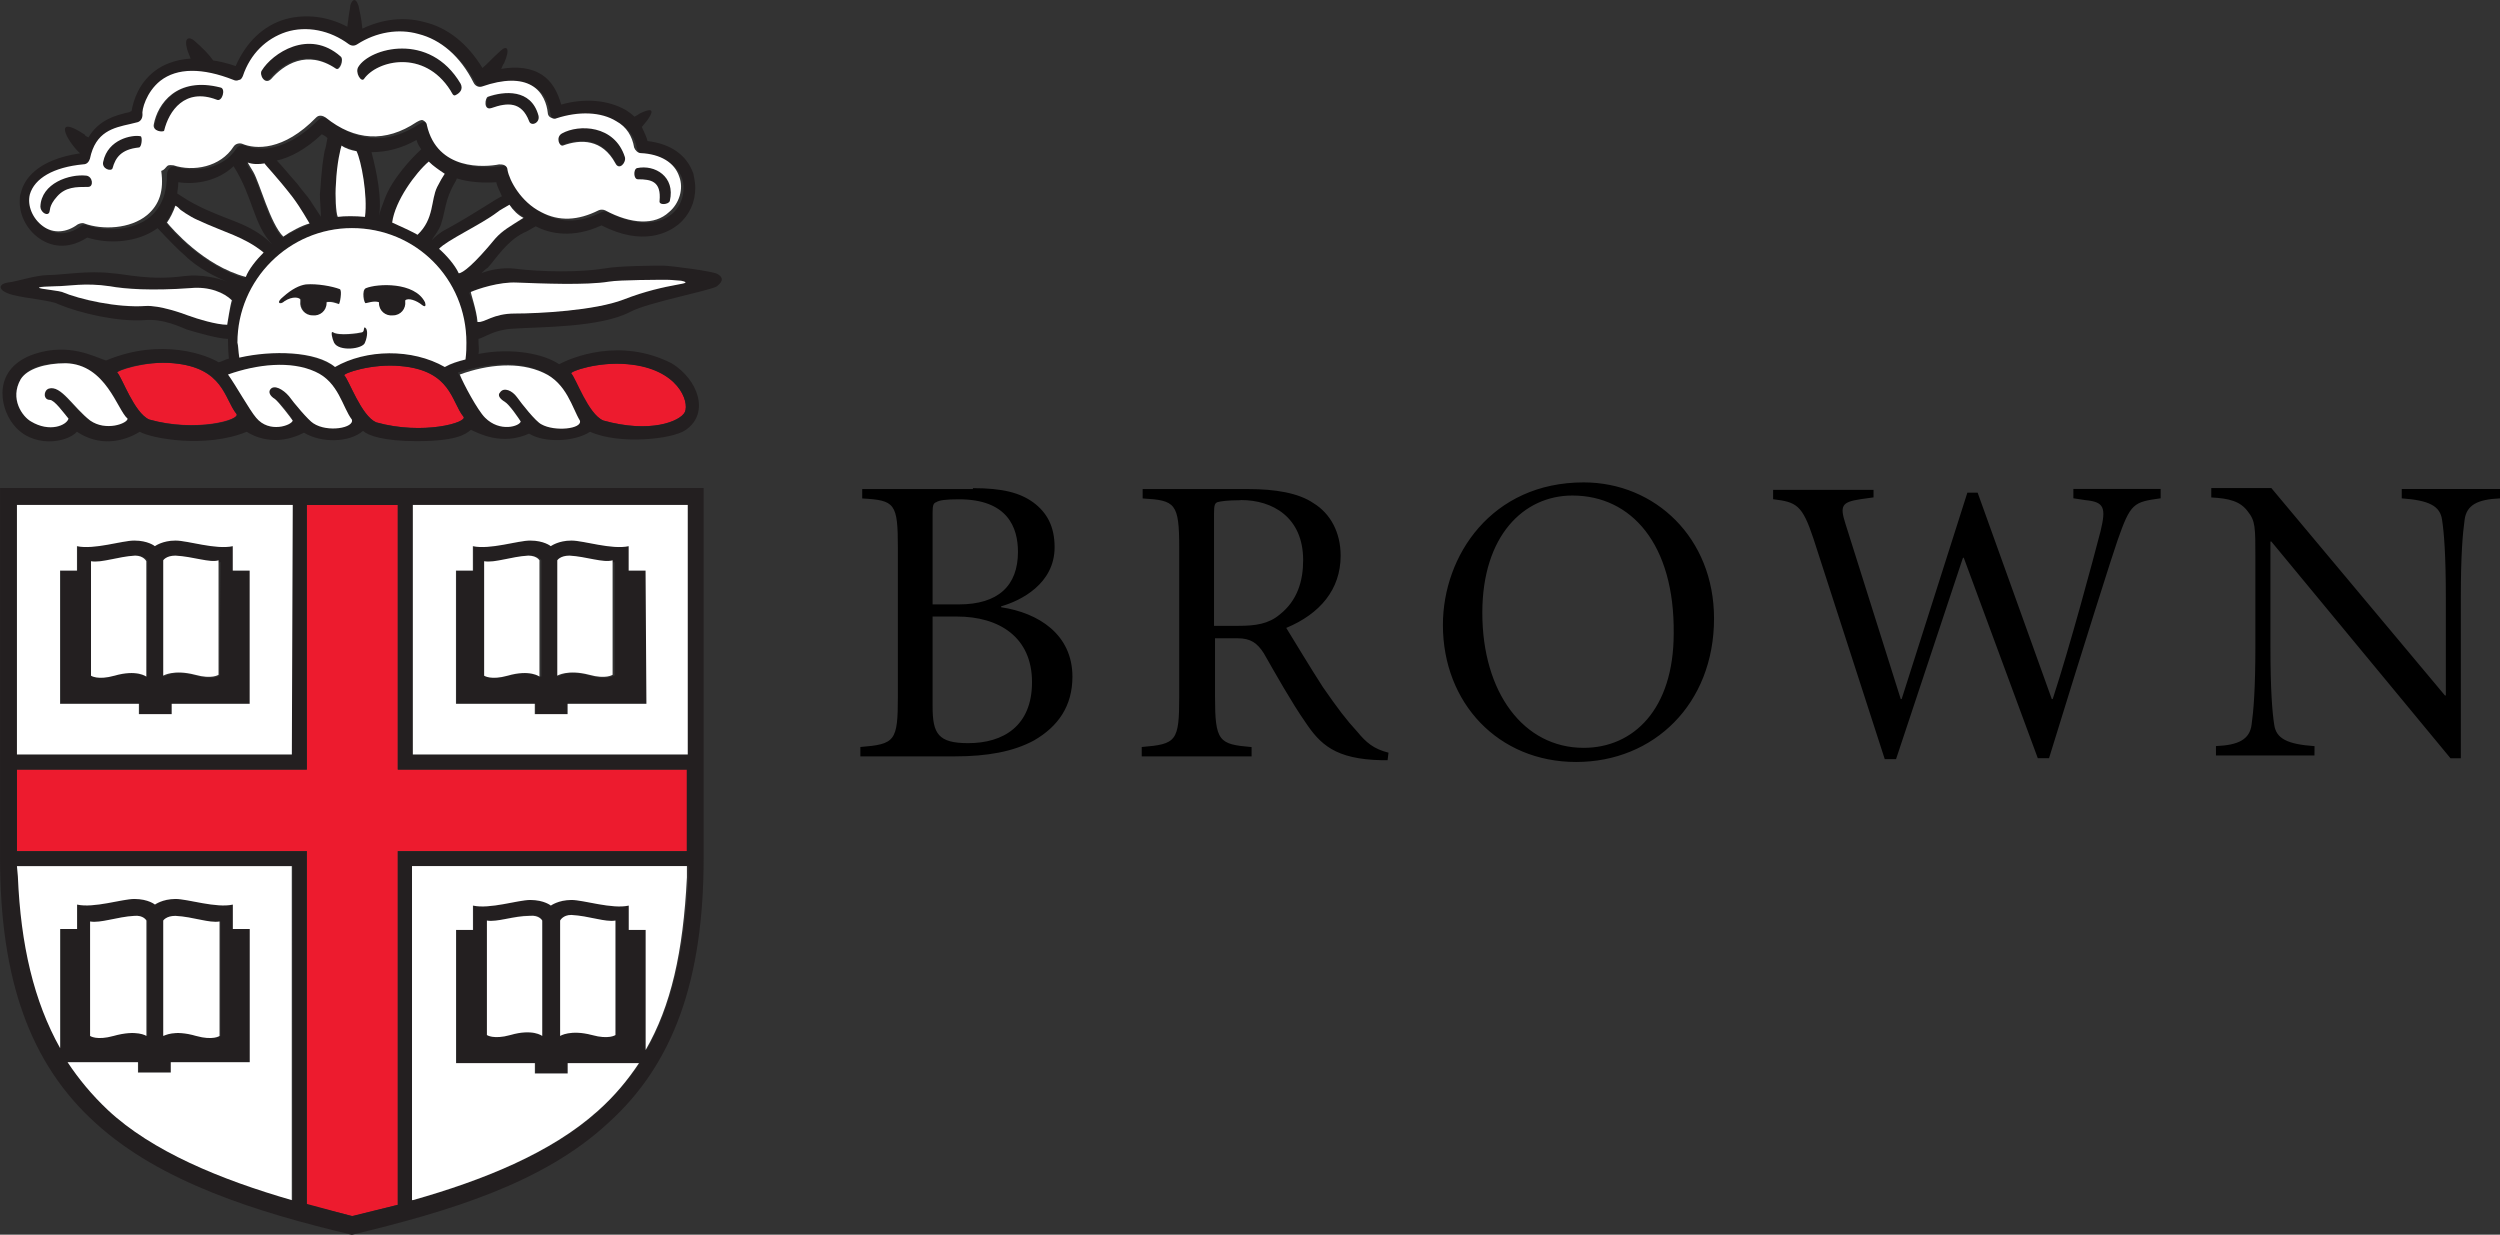 <!-- Generator: Adobe Illustrator 25.2.0, SVG Export Plug-In . SVG Version: 6.00 Build 0)  -->
<svg xmlns="http://www.w3.org/2000/svg" xmlns:xlink="http://www.w3.org/1999/xlink" version="1.1" id="katman_1" x="0px" y="0px" viewBox="75.001 98.782 409.997 202.479" style="enable-background:new 0 0 560 400;" xml:space="preserve" width="409.997" height="202.479">
<rect x="75.001" y="98.782" width="409.997" height="202.479" fill="#333333" stroke="none"/>
<style type="text/css">
	.st0{fill:#ED1B2E;}
	.st1{fill:#231F20;}
	.st2{fill:#FFFFFF;}
</style>
<g transform="matrix(1.26 0 0 1.26 -8.707 -11.761)">
	<path d="M289.53,168.23c0,11.11-7.82,18.68-17.95,18.68c-10.14,0-17.34-7.69-17.34-17.83c0-9.04,6.35-18.56,18.32-18.56   C281.84,150.52,289.53,157.73,289.53,168.23z M229.33,186.18h-14.29v-1.22c4.52-0.37,4.88-0.73,4.88-6.59v-19.29   c0-5.86-0.49-6.23-4.76-6.47v-1.22h13.8c3.42,0,6.47,0.49,8.43,1.83c2.2,1.34,3.54,3.79,3.54,6.84c0,4.4-2.69,7.57-7.08,9.4   c0.98,1.59,3.18,5.25,4.76,7.69c1.95,2.81,3.05,4.27,4.52,5.86c1.1,1.34,2.08,2.2,4.03,2.69l-0.12,0.98h-0.73   c-6.11-0.12-8.06-2.08-10.01-5.01c-1.71-2.44-3.91-6.35-5.37-8.91c-0.86-1.34-1.71-1.95-3.42-1.95h-2.93v7.57   c0,5.86,0.49,6.23,4.76,6.59V186.18z M313.22,186.54h-1.47l-9.28-28.7c-1.46-4.4-2.2-4.76-5.25-5.13v-1.22h13.07v0.98l-1.71,0.24   c-2.44,0.37-2.69,0.86-1.95,3.18l7.2,22.83h0.12l8.55-26.86h1.34l9.65,26.86h0.12c2.2-6.72,5.25-18.07,6.23-21.86   c0.73-3.05,0.49-3.79-1.95-4.03l-1.59-0.24v-1.22h11.36v1.22c-3.54,0.49-3.91,0.61-5.62,5.5c-0.49,1.34-4.4,13.68-8.91,28.33h-1.46   l-9.65-26.13l-0.12,0.12L313.22,186.54z M367.68,186.06h-12.82v-1.22c2.93-0.12,4.4-0.86,4.64-2.81c0.24-1.71,0.49-4.52,0.49-10.14   v-11.6c0-3.91,0-4.76-0.98-5.98c-0.98-1.34-2.44-1.71-4.76-1.83v-1.22h7.82l22.59,26.99h0.12v-12.7c0-5.62-0.24-8.55-0.49-10.14   c-0.24-1.83-1.71-2.56-5.25-2.81v-1.22h12.82v1.22c-2.93,0.12-4.4,0.85-4.64,2.81c-0.24,1.71-0.49,4.52-0.49,10.14v20.88h-1.34   l-23.32-28.21h-0.12v13.68c0,5.62,0.24,8.55,0.49,10.14c0.24,1.83,1.71,2.56,5.25,2.81L367.68,186.06z M190.75,186.18h-12.33v-1.22   c4.52-0.37,4.88-0.73,4.88-6.59v-19.29c0-5.86-0.37-6.23-4.64-6.47v-1.22h14.41v-0.12c3.91,0,6.11,0.61,7.82,1.83   c1.83,1.34,2.81,3.17,2.81,5.86c0,4.76-4.4,6.96-6.96,7.69v0.12c4.88,0.73,9.28,3.54,9.28,9.04c0,3.79-1.83,6.47-5.01,8.3   C198.32,185.57,194.9,186.18,190.75,186.18L190.75,186.18z M271.09,152.23c-6.35,0-11.72,5.25-11.72,15.26   c0,10.38,5.37,17.58,13.19,17.58c6.47,0,11.72-5.01,11.72-14.9C284.4,158.58,278.79,152.23,271.09,152.23z M190.99,167.98h-3.17   v11.72c0,3.54,0.73,4.76,4.64,4.76c4.52,0,8.3-2.2,8.3-7.94C200.76,170.67,196.49,167.98,190.99,167.98L190.99,167.98z    M227.82,152.84c-1.71,0.01-2.41,0.13-2.88,0.24c-0.37,0.12-0.49,0.37-0.49,1.46v14.65h3.18c2.2,0,3.91-0.24,5.37-1.47   c2.32-1.83,3.05-4.4,3.05-7.08c0-5.62-4.03-7.82-8.06-7.82L227.82,152.84z M187.82,166.4h3.42c5.13,0,7.69-2.44,7.69-6.84   c0-3.17-1.34-6.84-7.69-6.84c-1.71,0-2.56,0.12-2.93,0.37c-0.37,0.12-0.49,0.37-0.49,1.34V166.4z"/>
	<path class="st0" d="M106.37,244.55l5.98,1.47l5.86-1.47v-46.04h37.73v-10.62h-37.73v-34.44h-11.84v34.44H68.64v10.62h37.73   L106.37,244.55z"/>
	<path class="st0" d="M118.58,135.38c6.59,0.49,6.59,4.64,8.18,6.59c0.61,0.73-5.25,2.44-11.36,0.73c-1.95-0.85-3.54-5.5-4.15-6.11   C111.01,136.36,114.79,135.01,118.58,135.38L118.58,135.38z M144.95,142.46c6.11,1.71,10.01,0.12,10.62-1.1   c0.61-1.34-0.85-5.74-7.45-6.23c-3.79-0.37-7.57,0.98-7.33,1.22C141.29,136.97,142.88,141.61,144.95,142.46L144.95,142.46z    M89.03,135.01c6.47,0.61,6.59,4.64,8.18,6.59c0.61,0.73-5.25,2.44-11.36,0.73c-1.95-0.86-3.54-5.5-4.15-6.11   C81.46,136.11,85.24,134.65,89.03,135.01z"/>
	<g>
		<path class="st1" d="M159.85,123.41c-0.49-0.37-6.23-1.1-7.08-1.1c-0.85,0-5.74,0-7.69,0.37c-2.93,0.49-8.06,0.49-11.84,0    c-1.34-0.12-2.93,0.12-4.15,0.61c0.24-0.24,0.49-0.49,0.85-0.73c1.1-1.22,2.44-3.42,4.64-4.52c0.61-0.24,1.1-0.61,1.59-0.85    c1.83,0.98,4.88,1.59,8.55-0.12c5.49,2.81,8.79,0.86,10.01-0.12c1.46-1.22,2.2-2.93,2.2-4.76c0-0.61-0.12-1.22-0.24-1.83    c-0.85-2.44-2.93-3.91-5.98-4.27c-0.12-0.61-0.49-1.22-0.73-1.83c0.37-0.49,0.73-0.86,0.86-1.1c0.24-0.37,1.22-1.83-1.22-0.61    c-0.12,0.12-0.37,0.24-0.61,0.37c-0.37-0.37-0.73-0.61-1.1-0.85c-2.32-1.34-5.37-1.59-8.43-0.73c-0.49-1.71-1.22-3.05-2.56-3.91    c-1.34-0.85-3.18-1.1-5.25-0.73c0.12-0.24,0.24-0.61,0.37-0.73c0.86-1.95,0.37-2.44-0.49-1.59c-1.1,0.98-1.71,1.71-2.32,2.2    c-1.95-3.18-4.52-5.25-7.57-5.98c-2.69-0.73-5.49-0.37-8.06,0.86c-0.12-1.34-0.37-2.32-0.49-2.93c-0.49-1.59-1.1-0.37-1.1,0.12    c-0.12,0.61-0.24,1.59-0.37,2.56c-2.56-1.34-5.37-1.71-8.06-0.98c-2.93,0.85-5.13,3.05-6.47,6.1c-1.1-0.37-2.08-0.61-2.93-0.73    c-0.49-0.73-1.34-1.59-2.44-2.56c-0.73-0.61-1.34-0.37-0.98,0.98c0.12,0.49,0.37,0.98,0.49,1.34c-2.08,0.12-3.66,0.85-4.64,1.59    c-2.08,1.59-2.81,3.78-3.05,5.25c-0.12,0-0.24,0.12-0.24,0.12c-1.71,0.37-4.03,0.98-5.37,3.3c-0.24-0.12-0.49-0.24-0.49-0.37    c-4.27-2.81-2.32,0.86-0.61,2.44c-5.74,0.85-7.33,3.54-7.69,5.13C69,113.16,69,113.64,69,114.01c0,1.83,0.98,3.66,2.56,4.76    c1.95,1.34,4.15,1.22,6.23-0.12c2.69,0.86,6.47,0.73,9.16-1.22c1.59,1.71,2.81,2.93,3.54,3.54c1.71,1.71,4.27,2.93,5.5,3.42    c-1.22-0.49-3.42-0.98-5.5-0.73c-4.52,0.61-7.57-0.24-9.52-0.37c-3.18-0.37-6.47,0.24-8.18,0.24s-4.15,0.86-5.37,0.98    c-1.34,0.24-1.22,1.1,0.61,1.59c1.83,0.49,5.13,0.73,5.98,1.22c2.93,1.22,7.82,2.32,11.23,2.08c2.44-0.24,4.88,0.98,5.5,1.22    c1.22,0.37,4.15,1.22,5.37,1.22c0-0.12,0,1.71,0.12,2.56c-0.49,0.12-0.85,0.37-1.34,0.49c-1.34-0.85-7.33-3.3-14.65-0.24    c-1.59-0.49-4.76-2.32-9.28-0.86c-5.5,1.83-4.64,6.84-2.81,9.16c2.44,3.17,6.96,2.44,8.3,0.98c2.93,1.95,5.98,1.34,8.18,0    c1.47,0.86,8.55,2.2,13.92,0c0.73,0.49,3.66,2.08,7.45,0.12c2.2,1.34,5.86,1.34,7.69-0.24c0.61,0.61,2.69,1.34,6.96,1.34    c5.13,0,6.35-0.86,7.08-1.47c1.1,0.49,4.03,2.08,7.57,0.49c1.95,1.22,5.86,1.1,7.94-0.24c3.79,1.71,10.75,0.98,12.45-0.24    c3.18-2.2,1.59-6.59-1.83-8.67c-6.72-3.42-13.07-0.73-14.65,0.12c-1.95-1.34-6.11-2.2-10.5-1.34c0.12-0.49,0-1.1,0-1.71v-0.24    c0.86-0.24,2.08-1.22,4.52-1.34c3.42-0.24,11.36-0.12,15.26-2.2c2.32-1.22,10.14-2.69,11.23-3.3    C160.71,124.27,160.46,123.78,159.85,123.41L159.85,123.41z M130.91,118.77c-2.81,3.42-4.27,4.52-4.76,4.52    c-0.61-1.1-1.71-2.44-2.56-3.18c0.98-1.1,5.5-3.18,7.57-4.76c0.37-0.24,1.22-0.73,1.59-0.98c0.49,0.61,1.22,1.22,1.95,1.71    C132.87,117.19,131.89,117.8,130.91,118.77z M89.64,111.45c2.44,0.37,5.25-0.24,7.2-2.08c2.56,4.03,2.56,7.57,5.01,10.14    c-3.05-2.93-5.74-2.93-10.14-5.25c-0.73-0.37-1.83-1.1-2.2-1.34c0-0.37,0.12-0.73,0.12-1.22    C89.64,111.69,89.64,111.57,89.64,111.45z M108.2,115.96c0.12,0.12-1.22-1.83-1.34-2.08c-0.49-0.73-1.1-1.34-1.71-2.2    c-1.1-1.22-1.95-2.32-2.69-3.05c1.71-0.37,3.79-1.46,5.86-3.42c0.24,0.12,0.49,0.24,0.73,0.49c-0.12,0.73-0.24,1.34-0.37,1.71    c-0.49,2.69-0.49,4.76-0.61,5.62C108.08,113.89,108.2,115.23,108.2,115.96z M104.41,113.52c1.1,1.34,1.95,3.05,2.2,3.42    c-0.86,0.37-2.44,1.1-3.42,1.71c-1.71-1.71-3.05-7.08-3.91-8.43c-0.37-0.49-0.61-0.85-0.73-1.22c0.61,0.24,1.47,0.12,2.08,0.24    C100.87,109.37,102.34,110.71,104.41,113.52z M112.23,117.43c8.3,0,14.9,6.59,14.9,14.9c0,0.61,0,1.34-0.12,2.2    c-0.85,0.24-1.83,0.61-2.69,0.98c-4.27-2.56-10.14-2.32-14.29,0c-2.56-1.95-8.18-2.2-12.46-1.22c-0.12-0.85-0.24-1.59-0.24-1.95    C97.45,124.02,104.05,117.43,112.23,117.43L112.23,117.43z M110.15,111.69c0.12-2.81,0.73-4.64,0.73-5.01    c0.61,0.24,1.34,0.49,1.95,0.73c0.49,1.1,1.46,5.74,1.1,8.55c-1.22-0.12-2.69-0.12-3.66,0    C110.03,115.48,110.03,113.15,110.15,111.69z M123.34,112.06c-0.86,1.83-0.37,4.15-2.56,6.23c-0.24-0.24-2.44-1.22-3.3-1.59    c0.37-2.93,3.05-6.47,4.76-7.94c0.49,0.61,1.34,1.22,1.95,1.59C124.07,110.59,123.71,111.2,123.34,112.06z M125.66,111.45    c0.12-0.12,0.12-0.24,0.24-0.49c1.59,0.49,3.42,0.61,5.13,0.49c0.12,0.61,0.49,1.22,0.73,1.83c-0.86,0.37-3.42,2.2-7.2,4.27    c-0.98,0.49-1.59,1.1-1.95,1.47c0.37-0.61,0.98-1.34,1.22-2.08C124.44,115.11,124.32,113.77,125.66,111.45z M116.5,113.64    c-0.37,0.98-0.61,1.59-0.73,2.2c0.37-2.2-0.24-5.5-0.98-8.3c1.95,0,3.91-0.49,5.86-1.59c0.12,0.49,0.37,0.85,0.61,1.22    C120.17,108.15,117.48,110.96,116.5,113.64L116.5,113.64z M85.98,115.96c-2.2,1.83-5.86,1.95-8.18,1.1    c-0.24-0.12-0.61-0.12-0.85,0.12c-1.47,1.1-3.18,1.22-4.52,0.24c-1.34-0.98-2.08-2.56-1.71-4.15c0.49-2.08,3.05-3.54,6.96-3.91    c0.37,0,0.73-0.37,0.85-0.73c0.73-3.54,3.05-4.03,5.25-4.52l0.98-0.24c0.49-0.12,0.73-0.49,0.61-0.98    c-0.12-0.61,0.49-2.93,2.32-4.4c2.2-1.71,5.5-1.71,9.52-0.12c0.24,0.12,0.49,0.12,0.73,0c0.24-0.12,0.37-0.24,0.49-0.49    c0.98-2.93,3.05-5.01,5.62-5.74c2.69-0.86,5.62-0.24,8.18,1.59c0.37,0.24,0.73,0.24,1.1,0c2.44-1.59,5.37-2.08,7.94-1.34    c2.93,0.73,5.37,2.93,7.2,6.35c0.24,0.37,0.73,0.61,1.1,0.49c2.81-0.98,5.01-0.98,6.47-0.12c1.47,0.86,1.83,2.32,2.08,3.54    c0,0.24,0.24,0.49,0.37,0.61c0.24,0.12,0.49,0.12,0.73,0.12c2.93-0.98,5.86-0.85,7.82,0.37c1.34,0.85,2.08,1.95,2.32,3.42    c0.12,0.37,0.37,0.73,0.85,0.73c2.56,0.12,4.4,1.34,5.01,3.05c0.49,1.59,0,3.54-1.34,4.64c-1.95,1.59-5.01,1.47-8.3-0.24    c-0.24-0.12-0.61-0.12-0.85,0c-2.69,1.34-5.13,1.47-7.45,0.24c-2.69-1.34-4.27-4.15-4.4-5.5c0-0.24-0.12-0.49-0.37-0.61    c-0.24-0.12-0.49-0.24-0.73-0.12c-1.83,0.24-8.06,0.85-9.4-5.13c-0.12-0.24-0.24-0.49-0.49-0.61c-0.24-0.12-0.61,0.12-0.86,0.24    c-4.03,2.69-8.06,2.44-11.84-0.61c-0.37-0.24-0.85-0.37-1.22,0c-4.4,4.4-7.94,4.15-9.65,3.42c-0.37-0.12-0.86,0-1.1,0.37    c-1.71,2.69-5.37,3.17-7.82,2.44c-0.24-0.12-0.61-0.12-0.86,0.12c-0.24,0.24-0.37,0.49-0.37,0.86    C88.17,112.67,87.56,114.62,85.98,115.96L85.98,115.96z M88.05,116.7c0.37-0.49,0.86-1.47,1.1-2.2c0.24,0.12,0.37,0.24,0.49,0.37    c0.12,0,1.47,0.98,2.32,1.46c3.79,1.83,6.11,2.2,8.67,4.27c-0.98,0.98-1.95,2.2-2.44,3.3C92.81,122.31,88.66,117.55,88.05,116.7z     M90.86,128.79c-0.49-0.24-3.66-1.34-5.5-1.22c-3.79,0.24-8.55-0.85-10.87-1.83c-0.61-0.24-5.74-0.73-0.73-0.73    c1.71,0,3.66-0.49,7.08,0c1.95,0.24,5.37,0.61,10.5,0.24c2.56-0.24,4.4,0.61,5.37,1.59c-0.24,0.73-0.61,2.56-0.61,3.18    C94.65,130.01,92.2,129.27,90.86,128.79L90.86,128.79z M78.16,142.46c-2.32-1.59-3.79-4.64-5.37-4.15    c-0.61,0.24-0.73,1.47,0.12,1.47c0.61,0,1.71,1.71,2.44,2.44c-0.12,0.86-2.44,1.83-4.88,0.37c-1.1-0.61-2.81-2.81-1.34-5.5    c0.85-1.46,3.05-2.2,5.86-2.08c5.25,0.12,6.84,6.1,8.06,7.33C83.05,142.83,80.11,143.93,78.16,142.46z M85.85,142.34    c-1.95-0.86-3.54-5.5-4.15-6.11c-0.24-0.24,3.54-1.59,7.33-1.22c6.59,0.61,6.59,4.64,8.18,6.59    C97.82,142.46,91.84,144.05,85.85,142.34L85.85,142.34z M107.22,142.83c-0.61-0.37-2.44-2.69-3.18-3.54    c-0.61-0.85-1.83-1.59-2.44-0.85c-0.37,0.49,0,0.98,0.61,1.22c0.61,0.37,2.2,2.32,2.32,2.81c-0.12,0.61-3.05,1.71-4.76-0.37    c-0.85-1.1-2.56-4.27-3.66-5.62c3.79-1.34,8.18-1.83,11.36-0.37c3.05,1.47,3.54,4.64,4.76,6.23    C112.47,143.44,109.05,144.05,107.22,142.83L107.22,142.83z M115.4,142.71c-1.95-0.85-3.54-5.5-4.15-6.11    c-0.24-0.24,3.54-1.59,7.33-1.22c6.59,0.61,6.59,4.64,8.18,6.59C127.37,142.71,121.51,144.42,115.4,142.71L115.4,142.71z     M148.13,135.14c6.59,0.61,8.06,4.88,7.45,6.23c-0.61,1.22-4.52,2.81-10.62,1.1c-1.95-0.86-3.54-5.5-4.15-6.11    C140.44,136.11,144.22,134.77,148.13,135.14L148.13,135.14z M137.02,136.11c3.05,1.47,3.66,4.64,4.76,6.23    c0.24,1.1-3.42,1.34-5.01,0.49c-0.61-0.37-2.44-2.69-3.17-3.54c-0.61-0.85-1.71-1.34-2.2-0.61c-0.37,0.49,0.12,0.98,0.61,1.22    c0.73,0.37,1.95,2.2,2.08,2.56c-0.12,0.61-2.69,1.46-4.64-0.49c-0.98-0.98-2.69-4.4-3.42-5.74    C129.81,135.01,133.84,134.65,137.02,136.11z M154.6,124.76c-1.95,0.37-4.27,0.98-7.08,1.95c-3.79,1.46-11.11,1.83-14.17,1.83    c-2.93,0-3.78,1.22-4.88,1.1c0-1.59-0.98-3.79-0.98-3.79c0.85-0.49,3.54-1.34,5.98-1.22c3.17,0.12,8.91,0.37,11.97-0.12    c1.47-0.24,6.84-0.24,7.57-0.24c0.61,0,1.59,0.12,1.83,0.12C156.19,124.51,155.21,124.63,154.6,124.76z"/>
		<path class="st1" d="M77.92,112.06c-1.59,0-2.93,0-4.03,1.22c-1.22,1.34-0.85,1.95-1.1,2.2c-0.37,0.37-1.1-0.24-1.1-0.86    c0.12-3.05,3.79-4.27,5.98-4.03C78.53,110.71,78.65,112.06,77.92,112.06"/>
		<path class="st1" d="M84.51,106.93c-2.32,0.24-3.05,1.34-3.42,2.69c-0.12,0.49-1.47,0.12-1.22-0.85c0.61-2.93,3.79-3.54,4.88-3.3    C85,105.58,84.88,106.93,84.51,106.93"/>
		<path class="st1" d="M94.65,100.7c-4.15-1.59-6.23,1.47-6.84,4.03c-0.12,0.37-1.47,0.24-1.22-0.85c0.49-2.56,2.93-6.23,8.67-4.76    C95.74,99.24,95.38,100.94,94.65,100.7"/>
		<path class="st1" d="M110.03,96.55c-3.79-2.56-6.84-0.49-8.43,1.34c-0.73,0.86-1.59-0.61-1.22-1.1c1.34-2.2,6.1-5.5,10.26-1.83    C111.13,95.45,110.64,96.91,110.03,96.55"/>
		<path class="st1" d="M125.78,100.09c-0.37,0.24-0.49-0.24-0.73-0.61c-3.42-5.37-9.52-3.91-11.24-1.47    c-0.37,0.49-1.22-0.85-0.73-1.59c1.47-2.44,9.28-4.64,13.31,2.2C126.76,99.36,126.15,99.85,125.78,100.09"/>
		<path class="st1" d="M135.31,103.51c-0.98-2.56-2.81-2.44-4.88-1.71c-0.98,0.37-0.73-1.34-0.37-1.46c2.08-0.73,5.62-1.1,6.59,2.44    C136.77,103.75,135.55,104.24,135.31,103.51"/>
		<path class="st1" d="M146.54,108.88c-1.71-3.18-4.52-3.18-6.84-2.32c-0.49,0.24-0.98-1.1-0.12-1.59c2.2-1.22,6.84-1.1,8.18,3.05    C148.01,108.76,147.03,109.98,146.54,108.88"/>
		<path class="st1" d="M153.63,113.89c-0.12,0.49-1.47,0.61-1.34,0c0.24-2.56-1.1-2.81-2.81-2.81c-0.61,0-0.61-1.34-0.12-1.47    C151.67,109.13,154.36,110.83,153.63,113.89"/>
		<path class="st1" d="M109.05,127.2c0,0.98-0.86,1.71-1.83,1.59c-0.98,0-1.71-0.85-1.59-1.83v-0.24c-0.12-0.24-0.98-0.49-2.08,0.24    c-0.61,0.37-1.22,0.12-0.24-0.73c1.1-0.98,2.08-1.47,2.93-1.59c1.47-0.12,3.42,0.24,4.4,0.61c0.37,0.12,0,2.08-0.12,1.95    c-0.37-0.12-0.98-0.37-1.59-0.24L109.05,127.2z"/>
		<path class="st1" d="M113.94,132.45c-0.24,0.85-3.42,1.22-4.03,0c-0.24-0.49-0.49-1.59-0.12-1.34c0.73,0.37,3.18,0.12,3.66,0    c0.37-0.12,0.12-0.73,0.37-0.61C114.3,130.49,114.3,131.59,113.94,132.45"/>
		<path class="st1" d="M121.39,127.56c-0.73-0.61-1.83-0.98-2.2-0.61v0.12c0.12,0.98-0.61,1.83-1.59,1.83    c-0.98,0.12-1.83-0.61-1.83-1.59v-0.12c-0.61-0.24-1.59,0.12-1.71,0.12c-0.12,0-0.49-1.83,0-2.08c1.47-0.61,6.35-0.85,7.69,1.83    C121.88,127.44,121.75,127.81,121.39,127.56"/>
		<path class="st1" d="M120.17,153.45h35.78v32.48h-35.78L120.17,153.45z M68.64,153.45h35.78v32.48H68.64V153.45z M104.54,243.94    c-9.16-2.69-18.2-6.35-23.93-11.72c-2.08-1.95-3.79-3.91-5.25-6.23h9.16v1.34h4.27v-1.34h10.26v-17.34h-2.2v-3.18    c-2.2,0.49-5.86-0.73-7.45-0.73c-1.83,0-2.69,0.73-2.69,0.73s-0.98-0.73-2.69-0.73c-1.59,0-5.25,1.22-7.45,0.73v3.18h-2.2v15.51    c-3.54-6.11-5.13-13.43-5.5-22.35l-0.12-1.34h35.78L104.54,243.94z M78.28,222.57v-14.9c1.22,0.24,3.42-0.61,5.74-0.73    c1.22,0,1.59,0.61,1.59,0.61v15.02c0,0-1.34-0.86-4.15-0.12C79.14,223.18,78.28,222.57,78.28,222.57z M87.81,222.57v-15.02    c0,0,0.37-0.73,1.59-0.61c2.2,0.12,4.4,0.98,5.74,0.73v14.9c0,0-0.85,0.61-3.05,0C89.03,221.71,87.81,222.57,87.81,222.57z     M118.21,244.55l-5.98,1.47l-5.86-1.59v-45.91H68.64v-10.62h37.73v-34.44h11.84v34.44h37.61v10.62h-37.61V244.55z M150.57,224.4    v-15.63h-2.2v-3.17c-2.2,0.49-5.86-0.73-7.45-0.73c-1.83,0-2.69,0.73-2.69,0.73s-0.85-0.73-2.69-0.73c-1.59,0-5.25,1.22-7.45,0.73    v3.17h-2.2v17.34h10.26v1.34h4.27v-1.34h9.28c-1.47,2.2-3.3,4.27-5.37,6.23c-6.11,5.5-15.02,9.04-24.06,11.6v-43.47h35.78v1.47    C155.46,211.7,153.87,218.66,150.57,224.4L150.57,224.4z M146.54,207.55v14.9c0,0-0.86,0.61-3.05,0    c-2.93-0.86-4.15,0.12-4.15,0.12v-15.02c0,0,0.37-0.73,1.59-0.61C143.12,206.94,145.32,207.79,146.54,207.55L146.54,207.55z     M137.02,207.55v15.02c0,0-1.34-0.86-4.15-0.12c-2.2,0.61-3.05,0-3.05,0v-14.9c1.22,0.24,3.42-0.61,5.74-0.73    C136.77,206.81,137.02,207.55,137.02,207.55L137.02,207.55z M66.44,151.25v48.11c0,15.88,3.91,26.86,12.45,34.56    c8.43,7.69,21,11.6,33.34,14.53c12.7-3.05,24.91-6.72,33.34-14.53c8.55-7.69,12.45-18.68,12.45-34.56v-48.11H66.44z"/>
		<path class="st1" d="M96.84,162v-3.18c-2.2,0.49-5.86-0.73-7.45-0.73c-1.83,0-2.69,0.73-2.69,0.73s-0.98-0.73-2.69-0.73    c-1.59,0-5.25,1.22-7.45,0.73V162h-2.2v17.34h10.26v1.34h4.27v-1.34h10.26V162H96.84z M85.49,175.8c0,0-1.34-0.85-4.15-0.12    c-2.2,0.61-3.05,0-3.05,0v-14.9c1.22,0.24,3.42-0.61,5.74-0.73c1.22,0,1.59,0.61,1.59,0.61L85.49,175.8z M95.01,175.68    c0,0-0.86,0.61-3.05,0c-2.93-0.85-4.15,0.12-4.15,0.12v-15.02c0,0,0.37-0.73,1.59-0.61c2.2,0.12,4.4,0.98,5.74,0.73L95.01,175.68z    "/>
		<path class="st1" d="M148.37,162v-3.18c-2.2,0.49-5.86-0.73-7.45-0.73c-1.83,0-2.69,0.73-2.69,0.73s-0.85-0.73-2.69-0.73    c-1.59,0-5.25,1.22-7.45,0.73V162h-2.2v17.34h10.26v1.34h4.27v-1.34h10.26V162H148.37z M136.77,175.8c0,0-1.34-0.85-4.15-0.12    c-2.2,0.61-3.05,0-3.05,0v-14.9c1.22,0.24,3.42-0.61,5.74-0.73c1.22,0,1.59,0.61,1.59,0.61v15.14H136.77z M146.3,175.68    c0,0-0.86,0.61-3.05,0c-2.93-0.85-4.15,0.12-4.15,0.12v-15.02c0,0,0.37-0.73,1.59-0.61c2.2,0.12,4.39,0.98,5.74,0.73v14.77    L146.3,175.68z"/>
	</g>
	<g>
		<path class="st2" d="M120.17,243.94c9.04-2.56,17.95-6.11,24.06-11.6c2.2-1.95,3.91-4.03,5.37-6.23h-9.28v1.34h-4.27v-1.34h-10.26    v-17.34h2.2v-3.17c2.2,0.49,5.86-0.73,7.45-0.73c1.83,0,2.69,0.73,2.69,0.73s0.98-0.73,2.69-0.73c1.59,0,5.25,1.22,7.45,0.73v3.17    h2.2v15.63c3.3-5.74,4.88-12.7,5.37-22.47v-1.47h-35.78v43.47L120.17,243.94z"/>
		<path class="st2" d="M68.76,201.81c0.37,8.91,2.08,16.24,5.5,22.35v-15.51h2.2v-3.18c2.2,0.49,5.86-0.73,7.45-0.73    c1.83,0,2.69,0.73,2.69,0.73s0.98-0.73,2.69-0.73c1.59,0,5.25,1.22,7.45,0.73v3.18h2.2v17.34H88.66v1.34h-4.27v-1.34h-9.16    c1.46,2.2,3.17,4.27,5.25,6.23c5.74,5.37,14.65,9.04,23.93,11.72v-43.47H68.64L68.76,201.81z"/>
		<path class="st2" d="M85.49,222.57v-15.02c0,0-0.37-0.73-1.59-0.61c-2.2,0.12-4.4,0.98-5.74,0.73v14.9c0,0,0.85,0.61,3.05,0    C84.27,221.71,85.49,222.57,85.49,222.57z"/>
		<path class="st2" d="M74.5,125.73c2.32,0.98,7.2,2.08,10.87,1.83c1.83-0.12,4.88,0.98,5.5,1.22c1.34,0.49,3.78,1.22,5.13,1.22    c0.12-0.61,0.37-2.44,0.61-3.18c-0.98-0.98-2.93-1.83-5.37-1.59c-5.13,0.37-8.55,0.12-10.5-0.24c-3.3-0.49-5.37,0-7.08,0    C68.64,125.12,73.89,125.49,74.5,125.73L74.5,125.73z"/>
		<path class="st2" d="M84.02,160.05c-2.2,0.12-4.4,0.98-5.74,0.73v14.9c0,0,0.86,0.61,3.05,0c2.93-0.85,4.15,0.12,4.15,0.12v-15.02    C85.49,160.78,85.12,160.05,84.02,160.05z"/>
		<path class="st2" d="M140.56,160.05c-1.22,0-1.59,0.61-1.59,0.61v15.02c0,0,1.34-0.85,4.15-0.12c2.2,0.61,3.05,0,3.05,0v-14.9    C144.95,161.02,142.76,160.17,140.56,160.05L140.56,160.05z"/>
		<path class="st2" d="M155.95,153.45h-35.78v32.48h35.78L155.95,153.45z M150.57,179.34h-10.26v1.34h-4.27v-1.34h-10.26V162h2.2    v-3.18c2.2,0.49,5.86-0.73,7.45-0.73c1.83,0,2.69,0.73,2.69,0.73s0.98-0.73,2.69-0.73c1.59,0,5.25,1.22,7.45,0.73V162h2.2    L150.57,179.34z"/>
		<path class="st2" d="M139.34,207.55v15.02c0,0,1.34-0.86,4.15-0.12c2.2,0.61,3.05,0,3.05,0v-14.9c-1.34,0.24-3.42-0.61-5.74-0.73    C139.7,206.81,139.34,207.55,139.34,207.55L139.34,207.55z"/>
		<path class="st2" d="M129.81,207.55v14.9c0,0,0.86,0.61,3.05,0c2.93-0.86,4.15,0.12,4.15,0.12v-15.02c0,0-0.37-0.73-1.59-0.61    C133.23,206.94,131.16,207.79,129.81,207.55L129.81,207.55z"/>
		<path class="st2" d="M135.19,160.05c-2.2,0.12-4.4,0.98-5.74,0.73v14.9c0,0,0.86,0.61,3.05,0c2.93-0.85,4.15,0.12,4.15,0.12    v-15.02C136.77,160.78,136.41,160.05,135.19,160.05L135.19,160.05z"/>
		<path class="st2" d="M100.75,120.6c-2.56-2.08-5.01-2.56-8.67-4.27c-0.86-0.37-2.32-1.34-2.32-1.46    c-0.12-0.12-0.24-0.24-0.49-0.37c-0.24,0.73-0.73,1.71-1.1,2.2c0.61,0.73,4.76,5.62,10.26,7.08    C98.8,122.8,99.77,121.58,100.75,120.6z"/>
		<path class="st2" d="M98.67,108.88c0.12,0.24,0.37,0.61,0.73,1.22c0.85,1.47,2.2,6.72,3.91,8.43c0.85-0.61,2.44-1.47,3.42-1.71    c-0.24-0.37-1.1-1.95-2.2-3.42c-2.08-2.69-3.54-4.15-3.66-4.4C100.14,109.13,99.29,109.13,98.67,108.88z"/>
		<path class="st2" d="M97.58,134.28c4.27-0.98,10.01-0.85,12.46,1.22c4.03-2.32,10.01-2.44,14.29,0c0.86-0.49,1.71-0.73,2.69-0.98    c0.12-0.86,0.12-1.59,0.12-2.2c0-8.3-6.59-14.9-14.9-14.9c-8.18,0-14.9,6.72-14.9,14.9C97.45,132.69,97.45,133.43,97.58,134.28    L97.58,134.28z M114.06,125.24c1.47-0.61,6.35-0.85,7.69,1.83c0.12,0.37,0.12,0.73-0.37,0.37c-0.73-0.61-1.83-0.98-2.2-0.61v0.12    c0.12,0.98-0.61,1.83-1.59,1.83c-0.98,0.12-1.83-0.61-1.83-1.59v-0.12c-0.61-0.24-1.59,0.12-1.71,0.12    C113.82,127.32,113.45,125.49,114.06,125.24z M113.57,130.98c0.37-0.12,0.12-0.73,0.37-0.61c0.37,0.12,0.37,1.1,0,1.95    c-0.24,0.85-3.42,1.22-4.03,0c-0.24-0.49-0.49-1.59-0.12-1.34C110.52,131.47,113.08,131.11,113.57,130.98L113.57,130.98z     M103.32,126.34c1.1-0.98,2.08-1.47,2.93-1.59c1.47-0.12,3.42,0.24,4.4,0.61c0.37,0.12,0,2.08-0.12,1.95    c-0.37-0.12-0.98-0.37-1.59-0.24v0.12c0,0.98-0.86,1.71-1.83,1.59c-0.98,0-1.71-0.85-1.59-1.83v-0.24    c-0.12-0.24-0.98-0.49-2.08,0.24C102.95,127.44,102.22,127.2,103.32,126.34L103.32,126.34z"/>
		<path class="st2" d="M107.47,136.11c-3.18-1.46-7.57-0.98-11.36,0.37c0.98,1.34,2.81,4.64,3.66,5.62    c1.71,2.08,4.64,0.98,4.76,0.37c-0.24-0.37-1.83-2.44-2.32-2.81c-0.61-0.37-0.86-0.86-0.61-1.22c0.49-0.73,1.71,0,2.44,0.85    c0.61,0.86,2.56,3.18,3.18,3.54c1.83,1.22,5.37,0.61,5.01-0.49C111.01,140.75,110.52,137.46,107.47,136.11L107.47,136.11z"/>
		<path class="st2" d="M74.99,135.01c-2.69,0-5.01,0.73-5.86,2.08c-1.47,2.56,0.24,4.88,1.34,5.5c2.44,1.47,4.64,0.49,4.88-0.37    c-0.61-0.73-1.83-2.44-2.44-2.44c-0.85,0-0.85-1.22-0.12-1.47c1.59-0.49,3.18,2.44,5.37,4.15c2.08,1.46,4.88,0.37,4.88-0.24    C81.7,141.12,80.24,135.14,74.99,135.01z"/>
		<path class="st2" d="M113.94,115.96c0.37-2.81-0.49-7.33-1.1-8.55c-0.73-0.12-1.47-0.37-1.95-0.73c-0.12,0.37-0.61,2.2-0.73,5.01    c-0.12,1.46,0,3.79,0.24,4.27C111.25,115.84,112.72,115.84,113.94,115.96z"/>
		<path class="st2" d="M122.24,108.76c-1.71,1.46-4.4,5.13-4.76,7.94c0.86,0.37,2.93,1.34,3.3,1.59c2.2-2.08,1.71-4.52,2.56-6.23    c0.37-0.73,0.73-1.34,0.98-1.71C123.59,109.86,122.85,109.37,122.24,108.76L122.24,108.76z"/>
		<path class="st2" d="M129.57,142.1c1.95,1.95,4.52,1.1,4.64,0.49c-0.24-0.37-1.47-2.2-2.08-2.56c-0.61-0.37-0.98-0.85-0.61-1.22    c0.49-0.73,1.59-0.24,2.2,0.61c0.61,0.86,2.44,3.18,3.18,3.54c1.71,0.98,5.37,0.61,5.01-0.49c-0.98-1.59-1.71-4.88-4.76-6.23    c-3.17-1.47-7.2-1.1-10.87,0.24C126.76,137.7,128.59,141.12,129.57,142.1z"/>
		<path class="st2" d="M128.59,129.64c0.98,0.12,1.95-1.1,4.88-1.1c3.05,0,10.38-0.37,14.16-1.83c2.81-1.1,5.13-1.59,7.08-1.95    c0.61-0.12,1.59-0.24,0.37-0.49c-0.24,0-1.22-0.12-1.83-0.12c-0.86,0-6.11,0-7.57,0.24c-2.93,0.49-8.79,0.24-11.97,0.12    c-2.32-0.12-5.13,0.85-5.98,1.22C127.62,125.73,128.47,128.05,128.59,129.64z"/>
		<path class="st2" d="M88.17,109.37c0.24-0.24,0.61-0.12,0.85-0.12c2.56,0.85,6.11,0.24,7.82-2.44c0.24-0.37,0.73-0.49,1.1-0.37    c1.71,0.73,5.37,0.98,9.65-3.42c0.37-0.37,0.86-0.24,1.22,0c3.78,3.05,7.81,3.3,11.84,0.61c0.24-0.12,0.61-0.37,0.85-0.24    c0.24,0.12,0.49,0.37,0.49,0.61c1.34,5.98,7.57,5.5,9.4,5.13c0.24,0,0.49,0,0.73,0.12c0.24,0.12,0.37,0.37,0.37,0.61    c0.24,1.34,1.71,4.15,4.4,5.49c2.32,1.22,4.76,1.1,7.45-0.24c0.24-0.12,0.61-0.12,0.86,0c3.42,1.83,6.47,1.95,8.3,0.24    c1.34-1.1,1.95-3.05,1.34-4.64c-0.61-1.83-2.44-2.93-5.01-3.05c-0.37,0-0.73-0.37-0.86-0.73c-0.24-1.46-0.98-2.69-2.32-3.42    c-1.95-1.22-4.88-1.34-7.82-0.37c-0.24,0.12-0.49,0-0.73-0.12c-0.24-0.12-0.37-0.37-0.37-0.61c-0.12-1.1-0.61-2.69-2.08-3.54    c-1.47-0.86-3.66-0.86-6.47,0.12c-0.37,0.12-0.86,0-1.1-0.49c-1.71-3.42-4.27-5.62-7.2-6.35c-2.56-0.73-5.5-0.24-7.94,1.34    c-0.37,0.24-0.73,0.24-1.1,0c-2.44-1.83-5.5-2.44-8.18-1.59c-2.56,0.85-4.64,2.81-5.62,5.74c-0.12,0.24-0.24,0.49-0.49,0.49    c-0.24,0.12-0.49,0.12-0.73,0c-4.03-1.59-7.33-1.59-9.52,0.12c-1.83,1.46-2.44,3.79-2.32,4.4c0,0.49-0.24,0.85-0.61,0.98    l-0.98,0.24c-2.2,0.49-4.52,0.98-5.25,4.52c-0.12,0.37-0.37,0.73-0.86,0.73c-3.91,0.37-6.35,1.83-6.96,3.91    c-0.37,1.47,0.37,3.18,1.71,4.15c1.34,0.98,3.05,0.85,4.52-0.24c0.24-0.12,0.61-0.24,0.86-0.12c2.32,0.86,5.98,0.73,8.18-1.1    c1.59-1.34,2.2-3.18,1.83-5.74C87.81,109.86,87.93,109.61,88.17,109.37L88.17,109.37z M149.35,109.61    c2.32-0.49,5.01,1.1,4.27,4.27c-0.12,0.49-1.47,0.61-1.34,0c0.24-2.56-1.1-2.81-2.81-2.81    C148.86,111.08,148.86,109.74,149.35,109.61L149.35,109.61z M139.58,105.1c2.2-1.22,6.84-1.1,8.18,3.05    c0.24,0.73-0.73,1.83-1.22,0.85c-1.71-3.18-4.52-3.18-6.84-2.32C139.22,106.81,138.73,105.58,139.58,105.1z M129.93,100.33    c2.08-0.73,5.62-1.1,6.59,2.44c0.24,0.98-0.98,1.47-1.22,0.73c-0.98-2.56-2.81-2.44-4.88-1.71    C129.32,102.17,129.57,100.46,129.93,100.33L129.93,100.33z M113.08,96.43c1.47-2.44,9.28-4.64,13.31,2.2    c0.37,0.73-0.12,1.22-0.61,1.46c-0.37,0.24-0.49-0.24-0.73-0.61c-3.42-5.37-9.52-3.91-11.24-1.47    C113.45,98.5,112.6,97.16,113.08,96.43z M100.51,96.91c1.34-2.2,6.11-5.49,10.26-1.83c0.49,0.37-0.12,1.95-0.61,1.59    c-3.79-2.56-6.84-0.49-8.43,1.34C100.87,98.87,100.14,97.4,100.51,96.91z M77.92,112.06c-1.59,0-2.93,0-4.03,1.22    c-1.22,1.34-0.85,1.95-1.1,2.2c-0.37,0.37-1.1-0.24-1.1-0.86c0.12-3.05,3.79-4.27,5.98-4.03    C78.53,110.71,78.65,112.06,77.92,112.06z M84.51,106.93c-2.32,0.24-3.05,1.34-3.42,2.69c-0.12,0.49-1.47,0.12-1.22-0.85    c0.61-2.93,3.79-3.54,4.88-3.3C85,105.58,84.88,106.93,84.51,106.93z M86.46,103.88c0.49-2.56,2.93-6.23,8.67-4.76    c0.73,0.12,0.24,1.95-0.49,1.59c-4.15-1.59-6.23,1.47-6.84,4.03C87.69,104.97,86.22,104.85,86.46,103.88z"/>
		<path class="st2" d="M132.74,114.38c-0.37,0.24-1.34,0.73-1.59,0.98c-2.08,1.59-6.59,3.66-7.57,4.76    c0.85,0.73,2.08,2.08,2.56,3.18c0.49,0,1.95-1.1,4.76-4.52c0.98-1.1,1.95-1.59,3.66-2.69    C133.84,115.72,133.23,115.11,132.74,114.38z"/>
		<path class="st2" d="M91.96,222.57c2.2,0.61,3.05,0,3.05,0v-14.9c-1.34,0.24-3.42-0.61-5.74-0.73c-1.22,0-1.59,0.61-1.59,0.61    v15.02C87.81,222.57,89.03,221.71,91.96,222.57z"/>
		<path class="st2" d="M104.54,153.45h-35.9v32.48h35.78L104.54,153.45z M99.04,179.34H88.78v1.34h-4.27v-1.34H74.25V162h2.2v-3.18    c2.2,0.49,5.86-0.73,7.45-0.73c1.83,0,2.69,0.73,2.69,0.73s0.98-0.73,2.69-0.73c1.59,0,5.25,1.22,7.45,0.73V162h2.2v17.34H99.04z"/>
		<path class="st2" d="M89.27,160.05c-1.22,0-1.59,0.61-1.59,0.61v15.02c0,0,1.34-0.85,4.15-0.12c2.2,0.61,3.05,0,3.05,0v-14.9    C93.79,161.02,91.59,160.17,89.27,160.05L89.27,160.05z"/>
	</g>
</g>
</svg>
